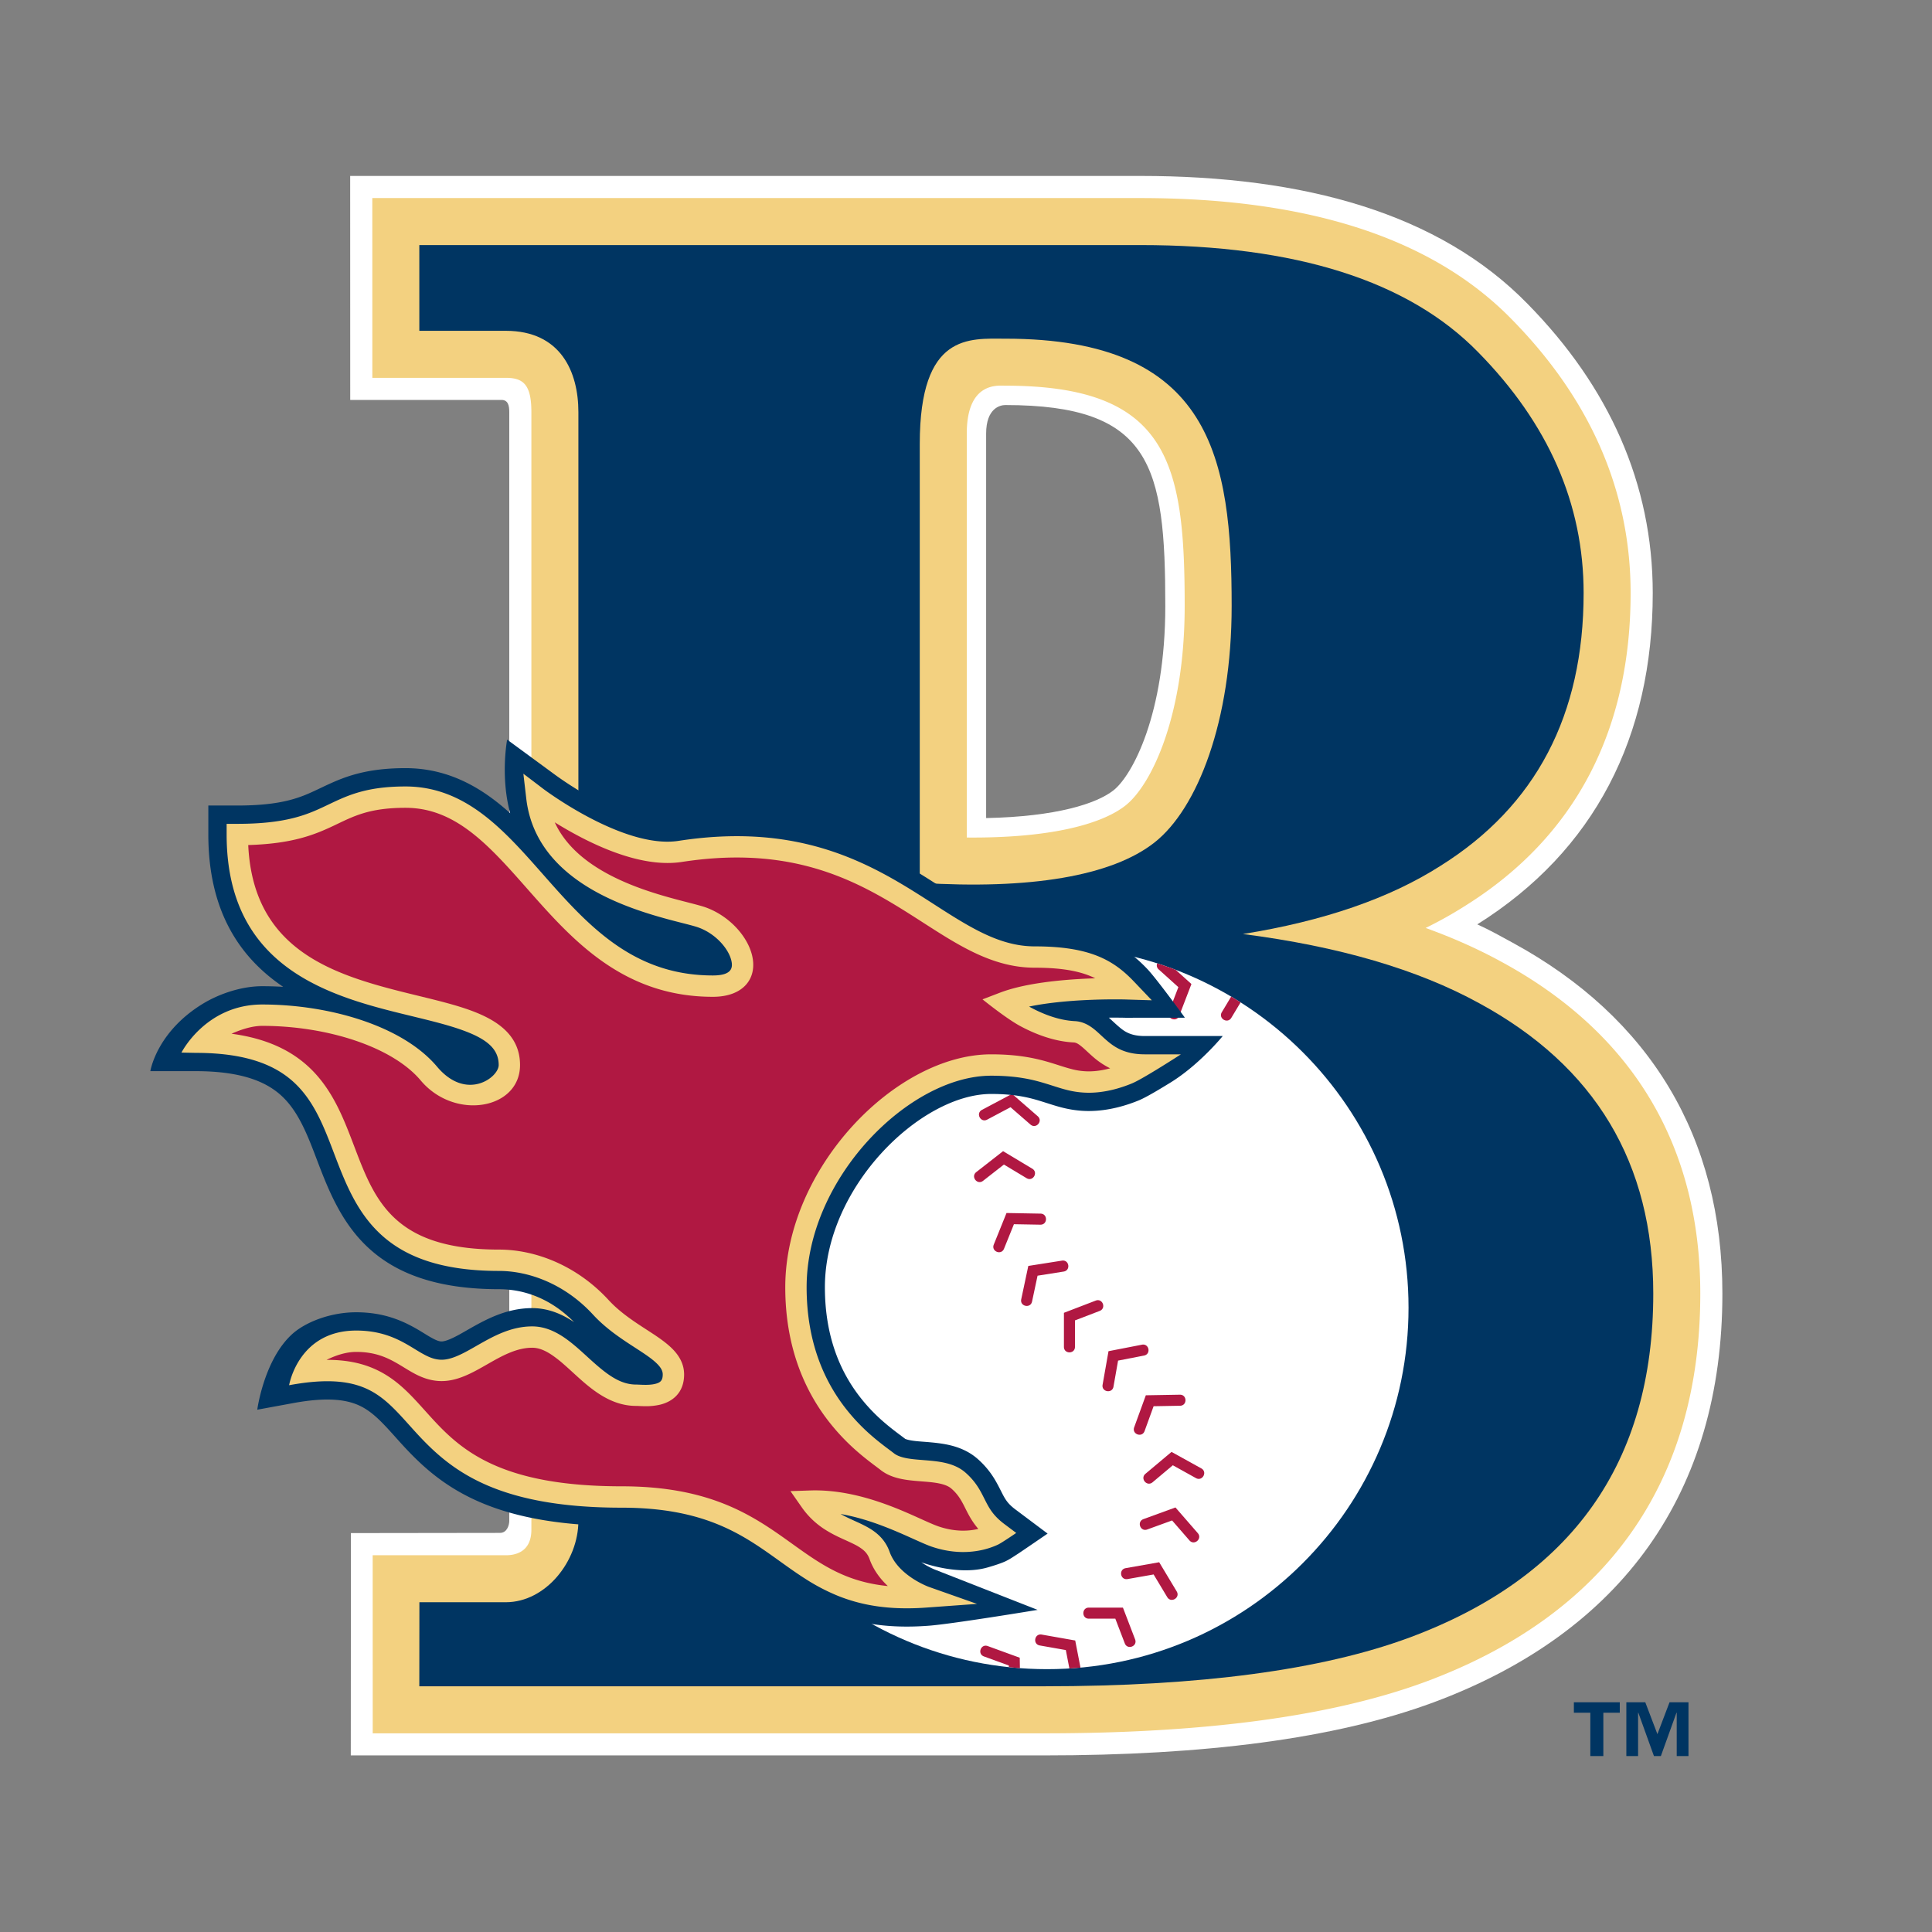 <svg xmlns="http://www.w3.org/2000/svg" width="2500" height="2500" viewBox="0 0 192.756 192.756"><rect x="0" y="0" width="192.756" height="192.756" fill="#808080" stroke="none"/><g fill-rule="evenodd" clip-rule="evenodd"><path fill="#fff" fill-opacity="0" d="M0 0h192.756v192.756H0V0z"/><path d="M150.893 94.042c-1.145-.628-2.27-1.26-3.504-1.818 11.725-7.348 17.506-18.749 17.506-33.066-.002-10.916-4.381-20.592-12.48-28.834-8.82-9.042-22.277-12.771-38.646-12.771H34.937l.005 22.349 15.09-.001c.678 0 .778.598.778 1.215v110.628c0 .383-.205 1.193-.928 1.193l-14.872.02-.013 22.18h69.192c15.873 0 28.963-1.639 38.834-5.291 18.818-6.996 28.82-20.947 28.82-40.785-.001-15.584-7.197-27.541-20.95-35.019zm-39.797-15.193c-1.684 1.329-5.689 2.626-12.709 2.77V43.266c0-2.554 1.408-2.854 1.914-2.854 14.59 0 15.961 6.046 15.961 20.047 0 10.797-3.289 16.908-5.166 18.39z" fill="#fff"/><path d="M149.83 95.976c-2.336-1.281-4.869-2.411-7.594-3.393a40.952 40.952 0 0 0 3.98-2.23c11.018-6.903 16.471-17.56 16.471-31.195-.002-10.263-4.102-19.405-11.852-27.29-8.223-8.429-20.969-12.107-37.068-12.107H37.145l.003 17.935h13.316c1.765 0 2.552.698 2.552 3.421v111.5c0 2.332-1.744 2.551-2.552 2.551H37.181l.005 17.766h67.003c15.762 0 28.549-1.635 38.066-5.154 17.984-6.688 27.383-19.836 27.383-38.717-.003-14.768-6.747-25.989-19.808-33.087zm-37.539-15.612c-2.385 1.882-7.555 3.269-15.836 3.196V43.266c0-5.2 3.131-4.786 3.846-4.786 16.318 0 17.895 7.725 17.895 21.979-.001 11.004-3.327 17.872-5.905 19.905z" fill="#f3d180"/><path d="M41.843 159.855h8.621c4 0 7.242-4.111 7.242-8.111V41.116c0-3.999-1.747-8.111-7.242-8.111h-8.627l-.002-8.555h71.932c15.525 0 26.762 3.566 33.715 10.694 7.01 7.131 10.514 15.136 10.516 24.014 0 12.186-4.76 21.262-14.273 27.223-5.07 3.242-11.645 5.511-19.719 6.806 9.576 1.234 17.432 3.533 23.568 6.902 11.58 6.289 17.369 15.943 17.373 28.973 0 16.854-8.107 28.291-24.322 34.318-8.764 3.242-20.912 4.861-36.436 4.861H41.835l.008-8.386zm73.352-75.808c4.277-3.376 7.688-12.085 7.688-23.588 0-14.728-1.973-26.669-22.582-26.669-3.571 0-8.536-.599-8.536 10.501v43.787c10.956.689 19.153-.656 23.43-4.031z" fill="#003562"/><path d="M68.403 130.471c0-19.918 16.146-36.064 36.062-36.064 19.918 0 36.064 16.146 36.064 36.064 0 19.916-16.146 36.062-36.064 36.062-19.916 0-36.062-16.146-36.062-36.062z" fill="#fff"/><path d="M109.715 130.791l-2.465.945v2.639c0 .734-1.102.734-1.102 0v-3.396l3.17-1.217c.688-.264 1.082.765.397 1.029zM114.141 135.244l-2.59.504-.459 2.598c-.127.725-1.213.533-1.086-.191l.59-3.346 3.334-.648c.722-.141.931.943.211 1.083zM117.734 140.252l-2.639.047-.9 2.479c-.252.691-1.289.314-1.037-.377l1.162-3.193 3.395-.059c.734-.012.754 1.091.019 1.103zM119.32 147.471l-2.307-1.281-2.02 1.697c-.564.473-1.273-.373-.711-.846l2.602-2.184 2.973 1.646c.643.358.108 1.323-.537.968zM118.67 153.686l-1.73-1.99-2.479.9c-.691.254-1.068-.783-.377-1.035l3.191-1.162 2.229 2.562c.48.557-.352 1.279-.834.725zM116.455 159.346l-1.359-2.262-2.598.459c-.725.127-.914-.959-.189-1.088l3.344-.59 1.748 2.912c.378.629-.567 1.198-.946.569zM112.221 163.959l-.945-2.463h-2.639c-.734 0-.734-1.104 0-1.104h3.398l1.215 3.17c.264.688-.766 1.084-1.029.397zM106.693 166.463l-.355-1.836-2.6-.459c-.725-.127-.531-1.213.193-1.086l3.344.59.525 2.705c-.366.033-.736.062-1.107.086zM100.654 166.332l-.004-.164-2.479-.904c-.693-.25-.314-1.287.377-1.035l3.191 1.162.018 1.041a36.72 36.72 0 0 1-1.103-.1zM123.775 100.008l-.926 1.541c-.379.631-1.326.062-.945-.568l.93-1.549c.316.187.631.379.941.576zM117.295 96.758l1.574 1.418-1.219 3.17c-.262.686-1.293.293-1.029-.395l.945-2.463-1.961-1.766a.522.522 0 0 1-.15-.608c.621.198 1.234.413 1.84.644zM97.973 110.73l2.998-1.594 2.562 2.229c.557.482-.168 1.316-.723.832l-1.99-1.73-2.33 1.238c-.65.346-1.168-.629-.517-.975zM97.402 116.941l2.676-2.09 2.912 1.748c.629.381.061 1.326-.568.947l-2.262-1.359-2.078 1.623c-.58.454-1.259-.415-.68-.869zM99.15 124.17l1.27-3.148 3.396.061c.736.014.717 1.117-.02 1.104l-2.637-.047-.988 2.445c-.275.683-1.298.269-1.021-.415zM101.889 129.627l.705-3.324 3.354-.529c.727-.115.9.975.174 1.09l-2.605.412-.549 2.578c-.152.72-1.232.492-1.079-.227z" fill="#b01842"/><path d="M28.236 98.445c-4.19-2.834-7.451-7.391-7.451-15.186v-2.891h2.89c4.502 0 6.322-.806 7.972-1.587 1.112-.526 2.152-1.042 3.462-1.437 1.464-.442 3.15-.706 5.35-.706 3.826 0 6.854 1.55 9.376 3.588.364.294.719.598 1.066.912-1-3.671-.303-7.347-.303-7.347l4.718 3.463c.018.013 1.935 1.453 4.483 2.776 2.652 1.377 5.526 2.38 7.622 2.056 10.814-1.671 17.86 1.228 23.371 4.482 2.532 1.495 4.75 3.088 6.949 4.305 2.025 1.119 3.723 1.719 5.498 1.719 5.908 0 8.777 1.514 11.211 4.067.91.941 3.768 4.877 3.768 4.877l-5.949.006c-.02-.002-.654-.018-1.643-.01.314.279.641.596 1.008.91.576.494 1.199.924 2.586.924h7.771s-2.318 2.861-5.229 4.652c-1.029.633-2.391 1.455-3.127 1.76-1.219.502-3.012 1.068-5.01 1.068-1.035 0-1.916-.152-2.713-.355-.666-.172-1.318-.396-2.057-.623-1.174-.363-2.576-.723-4.969-.723-7.018 0-16.586 9.258-16.586 19.281 0 5.006 1.59 8.404 3.307 10.703a17.545 17.545 0 0 0 2.619 2.791c.896.771 1.656 1.299 2.087 1.637.105.043.276.096.42.123.505.104 1.054.135 1.6.178.808.064 1.613.143 2.346.309.861.195 1.923.566 2.853 1.383a8.545 8.545 0 0 1 1.611 1.885c.314.498.557.992.814 1.498.33.65.588 1.094 1.338 1.656l3.225 2.418s-2.471 1.693-2.895 1.973l-.646.418a6.704 6.704 0 0 1-.641.363c-.42.195-1.043.406-1.816.627-2.92.834-6.414-.445-6.601-.521a7.255 7.255 0 0 0 1.352.732l10.25 4.018s-8.781 1.455-11.003 1.592c-3.973.287-7.037-.258-9.667-1.328-1.257-.508-2.388-1.129-3.467-1.814-.983-.623-1.922-1.301-2.88-1.99-3.431-2.457-6.84-4.832-14.5-4.832-13.392 0-18.328-4.223-21.96-8.207-.743-.814-1.42-1.609-2.146-2.316-.64-.621-1.221-1.07-1.857-1.396-1.191-.609-3.081-1.033-6.864-.326l-3.512.646s.673-5.041 3.528-7.582c1.29-1.146 3.745-2.139 6.344-2.139 2.886 0 4.804.934 6.23 1.773.537.316 1.023.645 1.527.9.345.174.542.223.704.236.121.01.366-.008.855-.209.619-.256 1.235-.623 1.876-.99.863-.492 1.755-.986 2.692-1.363 1.047-.424 2.279-.762 3.673-.762 1.714 0 3.117.686 4.179 1.398-2.366-2.402-5.045-3.285-7.495-3.285-12.97 0-15.866-6.883-18.096-12.738-.482-1.264-.953-2.531-1.554-3.717-.552-1.088-1.157-1.984-1.911-2.715-1.413-1.369-3.796-2.584-8.69-2.584H15s.613-3.963 5.352-6.793c1.344-.803 3.557-1.682 5.81-1.682.68 0 1.372.02 2.088.064l-.014-.013z" fill="#003562"/><path d="M102.67 100.426c1.205.664 2.859 1.369 4.557 1.451.809.039 1.424.406 1.908.787.412.324.82.744 1.309 1.164.814.697 1.844 1.363 3.775 1.363h3.6s-3.748 2.432-4.881 2.9c-1.1.455-2.643.932-4.312.932a8.882 8.882 0 0 1-2.26-.299c-.639-.164-1.264-.383-1.971-.598-1.303-.402-2.891-.803-5.508-.803-8.177 0-18.41 10.229-18.41 21.104 0 5.436 1.738 9.209 3.667 11.795a19.489 19.489 0 0 0 2.891 3.082c.923.795 1.706 1.34 2.15 1.689.27.213.652.367 1.184.477.574.117 1.198.158 1.821.209.718.057 1.433.119 2.085.268.701.16 1.437.434 2.053.977.565.496.961.994 1.274 1.486.283.449.496.896.729 1.352.396.777.809 1.492 1.871 2.289l1.188.891s-1.439.986-1.822 1.166a7.79 7.79 0 0 1-1.467.506c-1.254.299-3.013.408-5.091-.285-1.016-.338-2.792-1.275-4.999-2.107-1.279-.484-2.681-.916-4.144-1.17.448.254.914.467 1.389.684.345.156.677.307.989.469.329.168.662.359.979.592.649.477 1.205 1.113 1.531 2.029.847 2.369 3.865 3.48 3.911 3.496l4.812 1.699-5.09.369c-3.72.27-6.502-.242-8.848-1.197a19.64 19.64 0 0 1-3.176-1.666c-.954-.605-1.863-1.264-2.795-1.932-3.574-2.561-7.358-5.174-15.562-5.174-12.834 0-17.294-3.973-20.612-7.613-.769-.844-1.472-1.662-2.223-2.393-.719-.701-1.448-1.279-2.298-1.715-1.671-.854-4.01-1.246-8.029-.496 0 0 .906-5.455 6.696-5.455 2.438 0 4.029.77 5.303 1.521.573.338 1.092.682 1.628.953.478.244.912.393 1.387.43.51.041 1.057-.078 1.695-.342.686-.283 1.373-.684 2.083-1.09.792-.453 1.61-.91 2.47-1.258.9-.363 1.896-.629 2.99-.629 1.212 0 2.258.482 3.16 1.088.438.295.867.639 1.295 1.006.402.346.803.717 1.209 1.086 1.648 1.5 3.023 2.623 4.696 2.623.195 0 .527.027.916.029.347.002.69-.021.987-.094.508-.123.762-.316.762-.943 0-.285-.11-.574-.442-.939-.352-.389-.882-.787-1.601-1.264-.73-.486-1.553-.994-2.382-1.586-.852-.607-1.739-1.318-2.545-2.195-2.756-2.992-6.301-4.344-9.369-4.344-11.827 0-14.26-5.971-16.391-11.564-.504-1.326-1.001-2.65-1.63-3.893-.612-1.207-1.327-2.287-2.27-3.201-1.849-1.793-4.746-3.098-9.959-3.098l-1.427-.029s2.414-4.797 8.058-4.797c6.631 0 13.981 2.094 17.445 6.207 2.928 3.479 6.146 1.076 6.146-.168 0-1.535-1.057-2.545-3.541-3.451-2.525-.922-5.894-1.521-9.262-2.498-6.935-2.012-14.34-5.739-14.34-17.049v-1.066h1.065c4.816 0 6.902-.885 8.753-1.762 1.031-.488 1.993-.973 3.207-1.339 1.271-.383 2.777-.628 4.823-.628 3.283 0 5.918 1.316 8.23 3.184 1.149.928 2.228 2 3.273 3.122 1.034 1.111 2.057 2.295 3.111 3.48 4.186 4.702 8.607 9.07 16.05 9.07 1.931 0 2.021-.791 1.831-1.536-.291-1.143-1.526-2.604-3.237-3.237-.602-.222-1.844-.49-3.384-.917-1.628-.449-3.573-1.064-5.473-1.948-3.806-1.771-7.743-4.772-8.353-10.002l-.29-2.487 1.993 1.515c.125.095 8.036 6.025 13.489 5.183 10.283-1.588 16.902 1.144 22.163 4.25 2.548 1.504 4.781 3.106 6.996 4.33 2.149 1.189 4.165 1.947 6.379 1.947 5.482 0 7.848 1.359 9.889 3.5l1.791 1.879-2.596-.08c-.054-.003-5.525-.156-9.652.708z" fill="#f3d180"/><path d="M23.1 103.135c3.583.482 6.062 1.723 7.874 3.477 1.162 1.127 2.006 2.426 2.687 3.768.663 1.309 1.19 2.703 1.721 4.098 2.013 5.283 3.904 10.193 14.4 10.193 3.671 0 7.783 1.607 10.937 5.033.67.729 1.43 1.342 2.214 1.9.809.576 1.614 1.072 2.327 1.547.726.484 1.453 1.006 1.999 1.607.566.625.994 1.4.994 2.371 0 1.889-1.225 2.73-2.387 3.014a6.315 6.315 0 0 1-1.504.154c-.383-.002-.711-.029-.903-.029-2.624 0-4.592-1.777-6.131-3.178-.39-.357-.777-.713-1.164-1.047a11.62 11.62 0 0 0-1.095-.852c-.714-.482-1.344-.727-1.97-.727-.744 0-1.463.18-2.193.475-.771.311-1.5.725-2.21 1.131-.792.453-1.562.895-2.327 1.209-.813.338-1.711.574-2.678.498-.841-.066-1.55-.332-2.183-.652-.575-.291-1.133-.66-1.747-1.021-1.097-.646-2.307-1.223-4.22-1.223-.996 0-2.02.33-2.958.793 2.151-.01 3.834.398 5.262 1.129 1.102.562 2.002 1.293 2.814 2.082.781.76 1.514 1.611 2.312 2.486 2.95 3.236 6.854 6.918 19.037 6.918 8.84 0 13.061 2.891 16.804 5.574.898.643 1.774 1.279 2.695 1.863.884.561 1.809 1.074 2.838 1.492 1.214.494 2.586.861 4.233 1.023-.734-.691-1.428-1.582-1.827-2.701-.161-.451-.42-.758-.789-1.027a4.853 4.853 0 0 0-.689-.416c-.284-.146-.585-.281-.896-.424-.34-.154-.692-.312-1.046-.492a11.844 11.844 0 0 1-1.134-.652 8.165 8.165 0 0 1-2.208-2.15l-1.125-1.609 1.962-.066c2.921-.096 5.69.676 7.939 1.523 2.172.818 3.918 1.746 4.92 2.08 1.652.551 3 .453 3.923.232-.547-.633-.885-1.242-1.175-1.811-.202-.396-.384-.789-.632-1.178a4.52 4.52 0 0 0-.877-1.027c-.249-.219-.606-.381-1.117-.496-.559-.127-1.17-.176-1.783-.223-.711-.057-1.423-.111-2.079-.246-.699-.143-1.441-.391-2.076-.891-.461-.361-1.27-.928-2.225-1.75a21.485 21.485 0 0 1-3.208-3.422c-2.177-2.918-4.09-7.135-4.09-13.068 0-11.865 11.009-23.236 20.541-23.236 2.879 0 4.684.449 6.135.898.672.207 1.268.414 1.873.568a6.668 6.668 0 0 0 1.73.234c.738 0 1.467-.125 2.137-.305a7.827 7.827 0 0 1-1.705-1.143c-.465-.398-.85-.801-1.24-1.105-.316-.252-.514-.324-.695-.332-2.062-.104-3.986-.908-5.352-1.646-1.402-.756-3.744-2.654-3.744-2.654l1.723-.66c2.293-.879 5.494-1.23 8.029-1.375a55.125 55.125 0 0 1 1.494-.066c-1.322-.66-3.137-1.057-6.033-1.057-2.73 0-5.115-.944-7.412-2.214-2.229-1.232-4.48-2.844-7.048-4.359-4.969-2.934-11.091-5.472-20.754-3.979-3.358.52-7.201-.979-10.048-2.453a38.743 38.743 0 0 1-2.628-1.498c1.209 2.635 3.669 4.43 6.41 5.705 1.785.831 3.612 1.404 5.143 1.827 1.619.447 2.923.737 3.556.972 2.28.843 4.077 2.8 4.562 4.708.587 2.304-.8 4.195-3.896 4.195-8.457 0-13.437-5.063-17.641-9.786-1.044-1.172-2.056-2.345-3.08-3.444-1.013-1.088-2.014-2.078-3.053-2.917-2.065-1.668-4.242-2.71-6.891-2.71-1.865 0-3.161.223-4.207.538-1.104.333-1.974.781-2.911 1.225-1.933.916-4.134 1.824-8.575 1.952.425 9.033 6.383 12.096 12.778 13.953 3.418.992 6.835 1.605 9.399 2.541 2.605.953 4.941 2.445 4.941 5.455 0 4.422-6.51 5.576-9.907 1.541-2.86-3.398-9.418-5.449-15.814-5.449-.965-.001-2.052.335-3.063.784z" fill="#b01842"/><path d="M168.459 175.203h-1.172v-4.324h-.025l-1.557 4.324h-.691l-1.557-4.324h-.025v4.324h-1.172v-5.365h1.891l1.209 3.178 1.209-3.178h1.891v5.365h-.001zm-6.852-4.324h-1.641v4.324h-1.299v-4.324h-1.641v-1.041h4.58v1.041h.001z" fill="#003562"/></g></svg>
